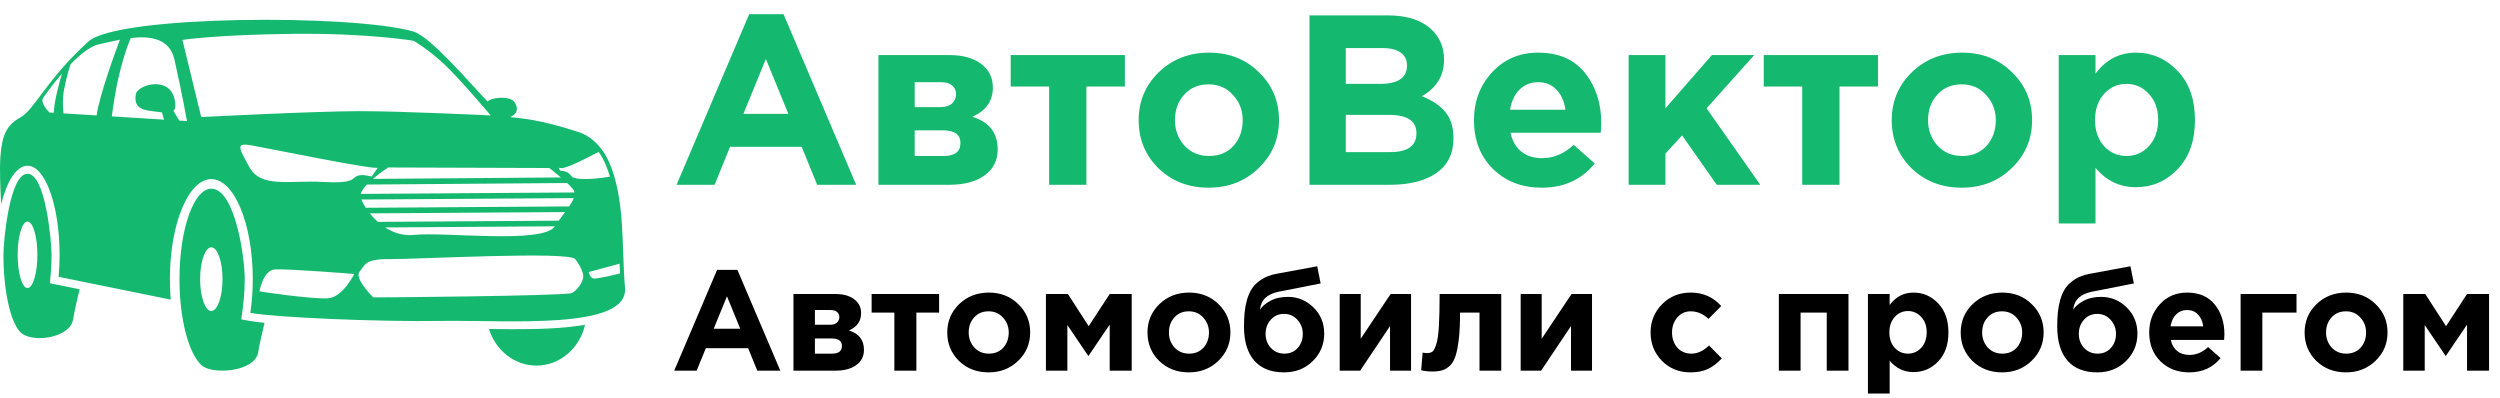 <svg width="2273" height="362" viewBox="0 0 2273 362" fill="none" xmlns="http://www.w3.org/2000/svg">
<path d="M612.995 337L651.995 245.35H670.455L709.455 337H688.525L680.205 316.59H641.725L633.405 337H612.995ZM648.875 298.91H673.055L660.965 269.4L648.875 298.91ZM721.42 267.32H759.64C766.747 267.32 772.38 268.88 776.54 272C780.787 275.12 782.91 279.367 782.91 284.74C782.91 292.02 779.227 297.263 771.86 300.47C780.96 303.243 785.51 309.093 785.51 318.02C785.51 323.913 783.17 328.55 778.49 331.93C773.897 335.31 767.57 337 759.51 337H721.42V267.32ZM740.92 295.27H754.83C757.517 295.27 759.553 294.62 760.94 293.32C762.413 292.02 763.15 290.33 763.15 288.25C763.15 286.43 762.457 284.913 761.07 283.7C759.77 282.487 757.777 281.88 755.09 281.88H740.92V295.27ZM740.92 321.53H756.52C762.5 321.53 765.49 319.19 765.49 314.51C765.49 310.003 762.327 307.75 756 307.75H740.92V321.53ZM853.839 267.32V284.22H833.169V337H813.149V284.22H792.479V267.32H853.839ZM925.723 328.03C918.53 335.05 909.56 338.56 898.813 338.56C888.067 338.56 879.097 335.093 871.903 328.16C864.797 321.14 861.243 312.517 861.243 302.29C861.243 292.15 864.84 283.57 872.033 276.55C879.313 269.53 888.327 266.02 899.073 266.02C909.82 266.02 918.747 269.53 925.853 276.55C933.047 283.483 936.643 292.063 936.643 302.29C936.643 312.43 933.003 321.01 925.723 328.03ZM899.073 321.53C904.533 321.53 908.91 319.71 912.203 316.07C915.497 312.343 917.143 307.75 917.143 302.29C917.143 297.003 915.41 292.497 911.943 288.77C908.563 284.957 904.187 283.05 898.813 283.05C893.353 283.05 888.977 284.913 885.683 288.64C882.39 292.28 880.743 296.83 880.743 302.29C880.743 307.577 882.433 312.127 885.813 315.94C889.28 319.667 893.7 321.53 899.073 321.53ZM950.951 337V267.32H970.971L989.821 296.57L1008.93 267.32H1028.95V337H1008.93V295.14L989.561 323.74L970.451 295.53V337H950.951ZM1107.77 328.03C1100.58 335.05 1091.61 338.56 1080.86 338.56C1070.12 338.56 1061.15 335.093 1053.95 328.16C1046.85 321.14 1043.29 312.517 1043.29 302.29C1043.29 292.15 1046.89 283.57 1054.08 276.55C1061.36 269.53 1070.38 266.02 1081.12 266.02C1091.87 266.02 1100.8 269.53 1107.9 276.55C1115.1 283.483 1118.69 292.063 1118.69 302.29C1118.69 312.43 1115.05 321.01 1107.77 328.03ZM1081.12 321.53C1086.58 321.53 1090.96 319.71 1094.25 316.07C1097.55 312.343 1099.19 307.75 1099.19 302.29C1099.19 297.003 1097.46 292.497 1093.99 288.77C1090.61 284.957 1086.24 283.05 1080.86 283.05C1075.4 283.05 1071.03 284.913 1067.73 288.64C1064.44 292.28 1062.79 296.83 1062.79 302.29C1062.79 307.577 1064.48 312.127 1067.86 315.94C1071.33 319.667 1075.75 321.53 1081.12 321.53ZM1167.71 321.53C1172.65 321.53 1176.68 319.84 1179.8 316.46C1182.92 312.993 1184.48 308.703 1184.48 303.59C1184.48 298.563 1182.84 294.273 1179.54 290.72C1176.34 287.167 1172.31 285.39 1167.45 285.39C1162.51 285.39 1158.48 287.167 1155.36 290.72C1152.24 294.187 1150.68 298.477 1150.68 303.59C1150.68 308.617 1152.29 312.863 1155.49 316.33C1158.79 319.797 1162.86 321.53 1167.71 321.53ZM1167.45 338.56C1155.67 338.56 1146.65 335.007 1140.41 327.9C1134.17 320.707 1131.05 310.393 1131.05 296.96C1131.05 292.193 1131.23 287.99 1131.57 284.35C1131.92 280.623 1132.66 276.68 1133.78 272.52C1135 268.36 1136.6 264.807 1138.59 261.86C1140.67 258.913 1143.53 256.27 1147.17 253.93C1150.9 251.59 1155.28 249.943 1160.3 248.99L1197.61 242.1L1200.73 257.7L1162.51 265.24C1151.94 267.407 1146.31 272.867 1145.61 281.62C1147.26 278.76 1150.29 276.117 1154.71 273.69C1159.13 271.177 1164.55 269.92 1170.96 269.92C1179.98 269.92 1187.73 273.127 1194.23 279.54C1200.73 285.953 1203.98 293.883 1203.98 303.33C1203.98 313.123 1200.52 321.443 1193.58 328.29C1186.65 335.137 1177.94 338.56 1167.45 338.56ZM1282.93 267.32V337H1263.82V296.44L1236.65 337H1218.06V267.32H1237.17V308.01L1264.34 267.32H1282.93ZM1308.9 267.32H1364.93V337H1345.17V284.22H1327.49C1327.49 293.407 1327.14 301.163 1326.45 307.49C1325.76 313.817 1324.8 318.973 1323.59 322.96C1322.38 326.947 1320.69 330.023 1318.52 332.19C1316.35 334.357 1314.01 335.83 1311.5 336.61C1308.99 337.39 1305.87 337.78 1302.14 337.78C1298.59 337.78 1295.25 337.39 1292.13 336.61L1293.43 320.62C1294.99 320.88 1296.38 321.01 1297.59 321.01C1299.67 321.01 1301.32 320.533 1302.53 319.58C1303.74 318.54 1304.87 316.287 1305.91 312.82C1307.04 309.267 1307.82 303.85 1308.25 296.57C1308.68 289.203 1308.9 279.453 1308.9 267.32ZM1447.46 267.32V337H1428.35V296.44L1401.18 337H1382.59V267.32H1401.7V308.01L1428.87 267.32H1447.46ZM1536.98 338.56C1526.58 338.56 1517.91 335.05 1510.98 328.03C1504.13 321.01 1500.71 312.43 1500.71 302.29C1500.71 292.237 1504.17 283.7 1511.11 276.68C1518.04 269.573 1526.75 266.02 1537.24 266.02C1548.42 266.02 1557.65 270.093 1564.93 278.24L1553.36 289.94C1548.5 285.347 1543.09 283.05 1537.11 283.05C1532.25 283.05 1528.22 284.913 1525.02 288.64C1521.81 292.367 1520.21 296.917 1520.21 302.29C1520.21 307.75 1521.81 312.343 1525.02 316.07C1528.31 319.71 1532.6 321.53 1537.89 321.53C1543.35 321.53 1548.68 319.06 1553.88 314.12L1565.45 325.82C1561.63 329.98 1557.56 333.143 1553.23 335.31C1548.89 337.477 1543.48 338.56 1536.98 338.56ZM1680.64 267.32V337H1660.88V284.22H1637.09V337H1617.33V267.32H1680.64ZM1698.32 357.8V267.32H1718.08V277.33C1723.63 269.79 1730.87 266.02 1739.79 266.02C1748.46 266.02 1755.91 269.27 1762.15 275.77C1768.39 282.27 1771.51 291.11 1771.51 302.29C1771.51 313.383 1768.39 322.18 1762.15 328.68C1756 335.093 1748.55 338.3 1739.79 338.3C1731.13 338.3 1723.89 334.833 1718.08 327.9V357.8H1698.32ZM1722.63 316.2C1725.93 319.753 1729.96 321.53 1734.72 321.53C1739.49 321.53 1743.52 319.753 1746.81 316.2C1750.11 312.56 1751.75 307.837 1751.75 302.03C1751.75 296.397 1750.11 291.803 1746.81 288.25C1743.52 284.61 1739.49 282.79 1734.72 282.79C1729.96 282.79 1725.93 284.61 1722.63 288.25C1719.43 291.803 1717.82 296.483 1717.82 302.29C1717.82 307.923 1719.43 312.56 1722.63 316.2ZM1847.15 328.03C1839.96 335.05 1830.99 338.56 1820.24 338.56C1809.49 338.56 1800.52 335.093 1793.33 328.16C1786.22 321.14 1782.67 312.517 1782.67 302.29C1782.67 292.15 1786.27 283.57 1793.46 276.55C1800.74 269.53 1809.75 266.02 1820.5 266.02C1831.25 266.02 1840.17 269.53 1847.28 276.55C1854.47 283.483 1858.07 292.063 1858.07 302.29C1858.07 312.43 1854.43 321.01 1847.15 328.03ZM1820.5 321.53C1825.96 321.53 1830.34 319.71 1833.63 316.07C1836.92 312.343 1838.57 307.75 1838.57 302.29C1838.57 297.003 1836.84 292.497 1833.37 288.77C1829.99 284.957 1825.61 283.05 1820.24 283.05C1814.78 283.05 1810.4 284.913 1807.11 288.64C1803.82 292.28 1802.17 296.83 1802.17 302.29C1802.17 307.577 1803.86 312.127 1807.24 315.94C1810.71 319.667 1815.13 321.53 1820.5 321.53ZM1907.09 321.53C1912.03 321.53 1916.06 319.84 1919.18 316.46C1922.3 312.993 1923.86 308.703 1923.86 303.59C1923.86 298.563 1922.21 294.273 1918.92 290.72C1915.71 287.167 1911.68 285.39 1906.83 285.39C1901.89 285.39 1897.86 287.167 1894.74 290.72C1891.62 294.187 1890.06 298.477 1890.06 303.59C1890.06 308.617 1891.66 312.863 1894.87 316.33C1898.16 319.797 1902.23 321.53 1907.09 321.53ZM1906.83 338.56C1895.04 338.56 1886.03 335.007 1879.79 327.9C1873.55 320.707 1870.43 310.393 1870.43 296.96C1870.43 292.193 1870.6 287.99 1870.95 284.35C1871.29 280.623 1872.03 276.68 1873.16 272.52C1874.37 268.36 1875.97 264.807 1877.97 261.86C1880.05 258.913 1882.91 256.27 1886.55 253.93C1890.27 251.59 1894.65 249.943 1899.68 248.99L1936.99 242.1L1940.11 257.7L1901.89 265.24C1891.31 267.407 1885.68 272.867 1884.99 281.62C1886.63 278.76 1889.67 276.117 1894.09 273.69C1898.51 271.177 1903.92 269.92 1910.34 269.92C1919.35 269.92 1927.11 273.127 1933.61 279.54C1940.11 285.953 1943.36 293.883 1943.36 303.33C1943.36 313.123 1939.89 321.443 1932.96 328.29C1926.02 335.137 1917.31 338.56 1906.83 338.56ZM1990.46 338.56C1979.88 338.56 1971.17 335.223 1964.33 328.55C1957.48 321.79 1954.06 313.037 1954.06 302.29C1954.06 292.15 1957.31 283.57 1963.81 276.55C1970.31 269.53 1978.54 266.02 1988.51 266.02C1999.51 266.02 2007.92 269.66 2013.73 276.94C2019.53 284.22 2022.44 293.19 2022.44 303.85C2022.44 304.89 2022.35 306.623 2022.18 309.05H1973.69C1974.64 313.47 1976.59 316.85 1979.54 319.19C1982.48 321.53 1986.21 322.7 1990.72 322.7C1996.87 322.7 2002.5 320.317 2007.62 315.55L2018.93 325.56C2011.91 334.227 2002.42 338.56 1990.46 338.56ZM1973.43 296.7H2003.2C2002.59 292.193 2000.99 288.597 1998.39 285.91C1995.87 283.223 1992.58 281.88 1988.51 281.88C1984.52 281.88 1981.18 283.223 1978.5 285.91C1975.9 288.51 1974.21 292.107 1973.43 296.7ZM2087.99 284.22H2056.92V337H2037.16V267.32H2087.99V284.22ZM2159.83 328.03C2152.64 335.05 2143.67 338.56 2132.92 338.56C2122.18 338.56 2113.21 335.093 2106.01 328.16C2098.91 321.14 2095.35 312.517 2095.35 302.29C2095.35 292.15 2098.95 283.57 2106.14 276.55C2113.42 269.53 2122.44 266.02 2133.18 266.02C2143.93 266.02 2152.86 269.53 2159.96 276.55C2167.16 283.483 2170.75 292.063 2170.75 302.29C2170.75 312.43 2167.11 321.01 2159.83 328.03ZM2133.18 321.53C2138.64 321.53 2143.02 319.71 2146.31 316.07C2149.61 312.343 2151.25 307.75 2151.25 302.29C2151.25 297.003 2149.52 292.497 2146.05 288.77C2142.67 284.957 2138.3 283.05 2132.92 283.05C2127.46 283.05 2123.09 284.913 2119.79 288.64C2116.5 292.28 2114.85 296.83 2114.85 302.29C2114.85 307.577 2116.54 312.127 2119.92 315.94C2123.39 319.667 2127.81 321.53 2133.18 321.53ZM2185.06 337V267.32H2205.08L2223.93 296.57L2243.04 267.32H2263.06V337H2243.04V295.14L2223.67 323.74L2204.56 295.53V337H2185.06Z" fill="black"/>
<path d="M615.155 168L681.155 12.9H712.395L778.395 168H742.975L728.895 133.46H663.775L649.695 168H615.155ZM675.875 103.54H716.795L696.335 53.6L675.875 103.54ZM798.644 50.08H863.324C875.35 50.08 884.884 52.72 891.924 58C899.11 63.28 902.704 70.467 902.704 79.56C902.704 91.88 896.47 100.753 884.004 106.18C899.404 110.873 907.104 120.773 907.104 135.88C907.104 145.853 903.144 153.7 895.224 159.42C887.45 165.14 876.744 168 863.104 168H798.644V50.08ZM831.644 97.38H855.184C859.73 97.38 863.177 96.28 865.524 94.08C868.017 91.88 869.264 89.02 869.264 85.5C869.264 82.42 868.09 79.853 865.744 77.8C863.544 75.747 860.17 74.72 855.624 74.72H831.644V97.38ZM831.644 141.82H858.044C868.164 141.82 873.224 137.86 873.224 129.94C873.224 122.313 867.87 118.5 857.164 118.5H831.644V141.82ZM1022.74 50.08V78.68H987.758V168H953.878V78.68H918.898V50.08H1022.74ZM1144.39 152.82C1132.21 164.7 1117.03 170.64 1098.85 170.64C1080.66 170.64 1065.48 164.773 1053.31 153.04C1041.28 141.16 1035.27 126.567 1035.27 109.26C1035.27 92.1 1041.35 77.58 1053.53 65.7C1065.85 53.82 1081.1 47.88 1099.29 47.88C1117.47 47.88 1132.58 53.82 1144.61 65.7C1156.78 77.433 1162.87 91.953 1162.87 109.26C1162.87 126.42 1156.71 140.94 1144.39 152.82ZM1099.29 141.82C1108.53 141.82 1115.93 138.74 1121.51 132.58C1127.08 126.273 1129.87 118.5 1129.87 109.26C1129.87 100.313 1126.93 92.687 1121.07 86.38C1115.35 79.927 1107.94 76.7 1098.85 76.7C1089.61 76.7 1082.2 79.853 1076.63 86.16C1071.05 92.32 1068.27 100.02 1068.27 109.26C1068.27 118.207 1071.13 125.907 1076.85 132.36C1082.71 138.667 1090.19 141.82 1099.29 141.82ZM1190.6 168V14H1262.1C1279.85 14 1293.27 18.547 1302.36 27.64C1309.4 34.68 1312.92 43.553 1312.92 54.26C1312.92 68.78 1306.17 79.853 1292.68 87.48C1302.21 91.147 1309.4 95.987 1314.24 102C1319.08 107.867 1321.5 115.787 1321.5 125.76C1321.5 139.547 1316.37 150.033 1306.1 157.22C1295.83 164.407 1281.75 168 1263.86 168H1190.6ZM1223.6 76.26H1254.84C1271.12 76.26 1279.26 70.687 1279.26 59.54C1279.26 54.407 1277.35 50.52 1273.54 47.88C1269.73 45.093 1264.23 43.7 1257.04 43.7H1223.6V76.26ZM1223.6 138.3H1263.86C1279.85 138.3 1287.84 132.58 1287.84 121.14C1287.84 109.993 1279.48 104.42 1262.76 104.42H1223.6V138.3ZM1401.73 170.64C1383.84 170.64 1369.1 164.993 1357.51 153.7C1345.92 142.26 1340.13 127.447 1340.13 109.26C1340.13 92.1 1345.63 77.58 1356.63 65.7C1367.63 53.82 1381.56 47.88 1398.43 47.88C1417.06 47.88 1431.28 54.04 1441.11 66.36C1450.94 78.68 1455.85 93.86 1455.85 111.9C1455.85 113.66 1455.7 116.593 1455.41 120.7H1373.35C1374.96 128.18 1378.26 133.9 1383.25 137.86C1388.24 141.82 1394.54 143.8 1402.17 143.8C1412.58 143.8 1422.12 139.767 1430.77 131.7L1449.91 148.64C1438.03 163.307 1421.97 170.64 1401.73 170.64ZM1372.91 99.8H1423.29C1422.26 92.173 1419.55 86.087 1415.15 81.54C1410.9 76.993 1405.32 74.72 1398.43 74.72C1391.68 74.72 1386.04 76.993 1381.49 81.54C1377.09 85.94 1374.23 92.027 1372.91 99.8ZM1480.77 168V50.08H1514.21V98.48L1556.45 50.08H1594.95L1551.61 98.48L1600.45 168H1560.85L1529.39 123.12L1514.21 139.62V168H1480.77ZM1707.44 50.08V78.68H1672.46V168H1638.58V78.68H1603.6V50.08H1707.44ZM1829.09 152.82C1816.92 164.7 1801.74 170.64 1783.55 170.64C1765.37 170.64 1750.19 164.773 1738.01 153.04C1725.99 141.16 1719.97 126.567 1719.97 109.26C1719.97 92.1 1726.06 77.58 1738.23 65.7C1750.55 53.82 1765.81 47.88 1783.99 47.88C1802.18 47.88 1817.29 53.82 1829.31 65.7C1841.49 77.433 1847.57 91.953 1847.57 109.26C1847.57 126.42 1841.41 140.94 1829.09 152.82ZM1783.99 141.82C1793.23 141.82 1800.64 138.74 1806.21 132.58C1811.79 126.273 1814.57 118.5 1814.57 109.26C1814.57 100.313 1811.64 92.687 1805.77 86.38C1800.05 79.927 1792.65 76.7 1783.55 76.7C1774.31 76.7 1766.91 79.853 1761.33 86.16C1755.76 92.32 1752.97 100.02 1752.97 109.26C1752.97 118.207 1755.83 125.907 1761.55 132.36C1767.42 138.667 1774.9 141.82 1783.99 141.82ZM1871.79 203.2V50.08H1905.23V67.02C1914.61 54.26 1926.86 47.88 1941.97 47.88C1956.63 47.88 1969.25 53.38 1979.81 64.38C1990.37 75.38 1995.65 90.34 1995.65 109.26C1995.65 128.033 1990.37 142.92 1979.81 153.92C1969.39 164.773 1956.78 170.2 1941.97 170.2C1927.3 170.2 1915.05 164.333 1905.23 152.6V203.2H1871.79ZM1912.93 132.8C1918.5 138.813 1925.32 141.82 1933.39 141.82C1941.45 141.82 1948.27 138.813 1953.85 132.8C1959.42 126.64 1962.21 118.647 1962.21 108.82C1962.21 99.287 1959.42 91.513 1953.85 85.5C1948.27 79.34 1941.45 76.26 1933.39 76.26C1925.32 76.26 1918.5 79.34 1912.93 85.5C1907.5 91.513 1904.79 99.433 1904.79 109.26C1904.79 118.793 1907.5 126.64 1912.93 132.8Z" fill="#14B86E"/>
<path fill-rule="evenodd" clip-rule="evenodd" d="M544.346 138.092C535.661 142.456 521.511 150.224 512.613 152.569C509.109 153.5 508.029 151.987 508.249 152.804C508.711 154.68 508.889 155.163 510.666 155.341C513.132 155.604 516.451 155.945 519.564 160.145C523.259 165.134 548.781 161.794 554.551 160.565C553.301 156.301 551.844 152.242 550.159 148.476C548.475 144.709 546.549 141.212 544.346 138.092ZM443.292 92.338C447.115 88.145 464.399 86.965 468.038 93.169C471.513 99.082 470.334 103.538 463.845 106.488C473.482 107.589 489.963 108.314 525.925 120.041C538.831 124.255 548.176 134.937 553.571 146.955C568.687 180.756 564.992 224.222 568.261 261.626C571.665 300.544 460.739 290.814 400.408 291.788C346.04 292.669 251.766 288.803 227.623 284.468C229.045 274.888 229.819 264.568 229.819 253.801C229.819 203.569 212.94 162.846 192.131 162.846C171.315 162.846 154.443 203.569 154.443 253.801C154.443 260.183 154.72 266.402 155.232 272.407L53.275 251.683C53.865 245.287 54.178 238.578 54.178 231.67C54.178 186.946 41.122 150.693 25.018 150.693C15.061 150.693 6.262 164.552 1.01 185.695C0.179 169.15 -0.333 152.69 0.25 143.885C1.714 121.988 6.341 113.481 18.742 106.665C31.151 99.857 42.337 72.367 80.289 37.82C106.947 13.557 320.81 12.924 375.598 28.581C390.693 32.895 423.62 71.507 443.292 92.338ZM162.936 109.629L157.726 100.816C158.934 99.672 159.51 97.895 159.389 95.28C158.039 67.222 125.07 76.61 123.528 85.586C120.848 101.065 133.456 100.241 147.251 102.16L149.17 108.769L101.666 105.813C102.853 96.254 105.199 80.249 109.214 64.343C113.094 48.978 116.698 39.561 118.901 34.572C136.398 32.532 154.251 34.771 158.6 54.116C165.651 85.501 170.028 110.07 170.028 110.07L162.936 109.629ZM531.944 295.327C527.076 316.598 509.138 332.39 487.76 332.39C467.662 332.39 450.605 318.453 444.585 299.122C451.543 299.222 458.508 299.3 465.451 299.3C487.113 299.3 510.346 298.98 531.71 295.37L531.944 295.327ZM192.131 171.581C213.374 171.581 222.521 232.7 222.521 253.801C222.521 266.494 221.213 277.958 219.365 290.402L226.33 291.653C230.971 292.484 235.775 293.025 240.508 293.486C238.248 302.846 236.01 312.796 234.702 320.465C231.696 338.076 193.041 341.039 183.269 332.106C171.62 321.467 163.184 290.438 163.184 253.801C163.184 208.395 176.14 171.581 192.131 171.581ZM192.131 224.862C197.76 224.862 202.323 237.825 202.323 253.801C202.323 269.799 197.76 282.748 192.131 282.748C186.502 282.748 181.94 269.799 181.94 253.801C181.94 237.825 186.502 224.862 192.131 224.862ZM72.364 263.012C70.04 272.599 67.709 282.904 66.366 290.779C63.495 307.587 27.455 312.753 17.726 301.205C9.219 291.099 3.121 263.786 3.121 231.67C3.121 220.128 8.544 157.992 25.018 157.992C41.549 157.992 46.872 220.37 46.872 231.67C46.872 240.447 46.211 248.833 45.415 257.539L72.364 263.012ZM25.018 201.458C29.964 201.458 33.987 214.983 33.987 231.67C33.987 248.357 29.964 261.889 25.018 261.889C20.057 261.889 16.042 248.357 16.042 231.67C16.042 214.983 20.057 201.458 25.018 201.458ZM563.336 239.736L535.341 247.327C535.796 249.644 537.196 253.766 541.432 253.233C548.66 252.337 556.556 250.333 563.698 248.649C563.57 245.856 563.456 242.856 563.336 239.736ZM339.004 162.647L509.976 161.325C504.49 156.642 499.394 152.754 499.394 152.754C499.394 152.754 352.706 152.271 352.948 152.271C352.948 152.271 345.72 156.876 339.004 162.647ZM515.655 166.4L333.56 167.792C330.81 170.713 328.67 173.663 327.981 176.292L522.357 174.992C522.158 173.841 521.653 172.753 520.8 171.73C519.443 170.109 517.638 168.269 515.655 166.4ZM343.552 201.735L508.029 200.634C510.012 197.841 511.959 195.24 513.743 192.816L336.246 193.996C338.336 196.625 340.788 199.269 343.552 201.735ZM504.511 205.765L350.169 206.796C357.525 211.571 366.444 214.635 376.543 213.569C404.033 210.648 493.794 222.083 504.497 205.779L504.511 205.765ZM332.572 188.914L517.432 187.678C519.329 184.906 520.822 182.397 521.682 180.116L328.599 181.395C329.417 183.513 330.76 186.114 332.572 188.914ZM56.381 66.895C54.277 73.845 49.402 91.037 48.862 102.522L44.995 102.28C44.995 102.28 36.24 93.773 39.161 89.147C40.511 87.007 47.44 77.2 56.381 66.895ZM57.717 103.076C57.028 97.028 56.75 89.019 58.314 81.08C60.624 69.368 63.054 61.671 64.206 58.366C72.834 49.518 82.243 41.843 89.997 40.251C95.036 39.22 101.752 37.493 109.022 36.114C105.206 46.249 90.665 85.664 87.808 104.96L57.717 103.076ZM165.899 36.363L182.935 106.424C182.935 106.424 287.045 101.065 326.936 101.065C366.835 101.065 446.134 104.96 446.134 104.96C446.134 104.96 419.135 72.85 404.537 58.985C389.94 45.119 376.074 37.088 376.074 37.088C376.074 37.088 334.96 30.031 266.605 30.763C198.25 31.495 165.892 36.121 165.899 36.363ZM339.317 270.367C339.317 270.367 321.798 253.09 326.908 247.014C332.011 240.93 331.286 235.33 354.398 235.579C377.51 235.828 517.382 228.166 522.982 235.579C525.562 238.997 528.689 243.532 530.103 249.238C531.752 255.876 523.473 265.073 519.813 266.473C513.004 269.088 339.075 270.602 339.317 270.367ZM235.931 264.895C235.931 264.895 239.101 245.678 250.046 244.946C260.991 244.221 322.047 249.082 322.047 249.082C322.047 249.082 311.834 270.247 298.21 271.22C284.586 272.187 235.69 265.137 235.931 264.895ZM343.716 152.278L337.874 160.543C337.874 160.543 329.118 157.871 324.491 160.06C319.872 162.249 322.068 167.11 292.873 165.412C263.677 163.713 237.644 171.246 226.941 152.278C216.238 133.295 214.781 129.898 228.164 132.08C238.17 133.722 345.429 155.746 343.716 152.278Z" fill="#14B86E"/>
</svg>
